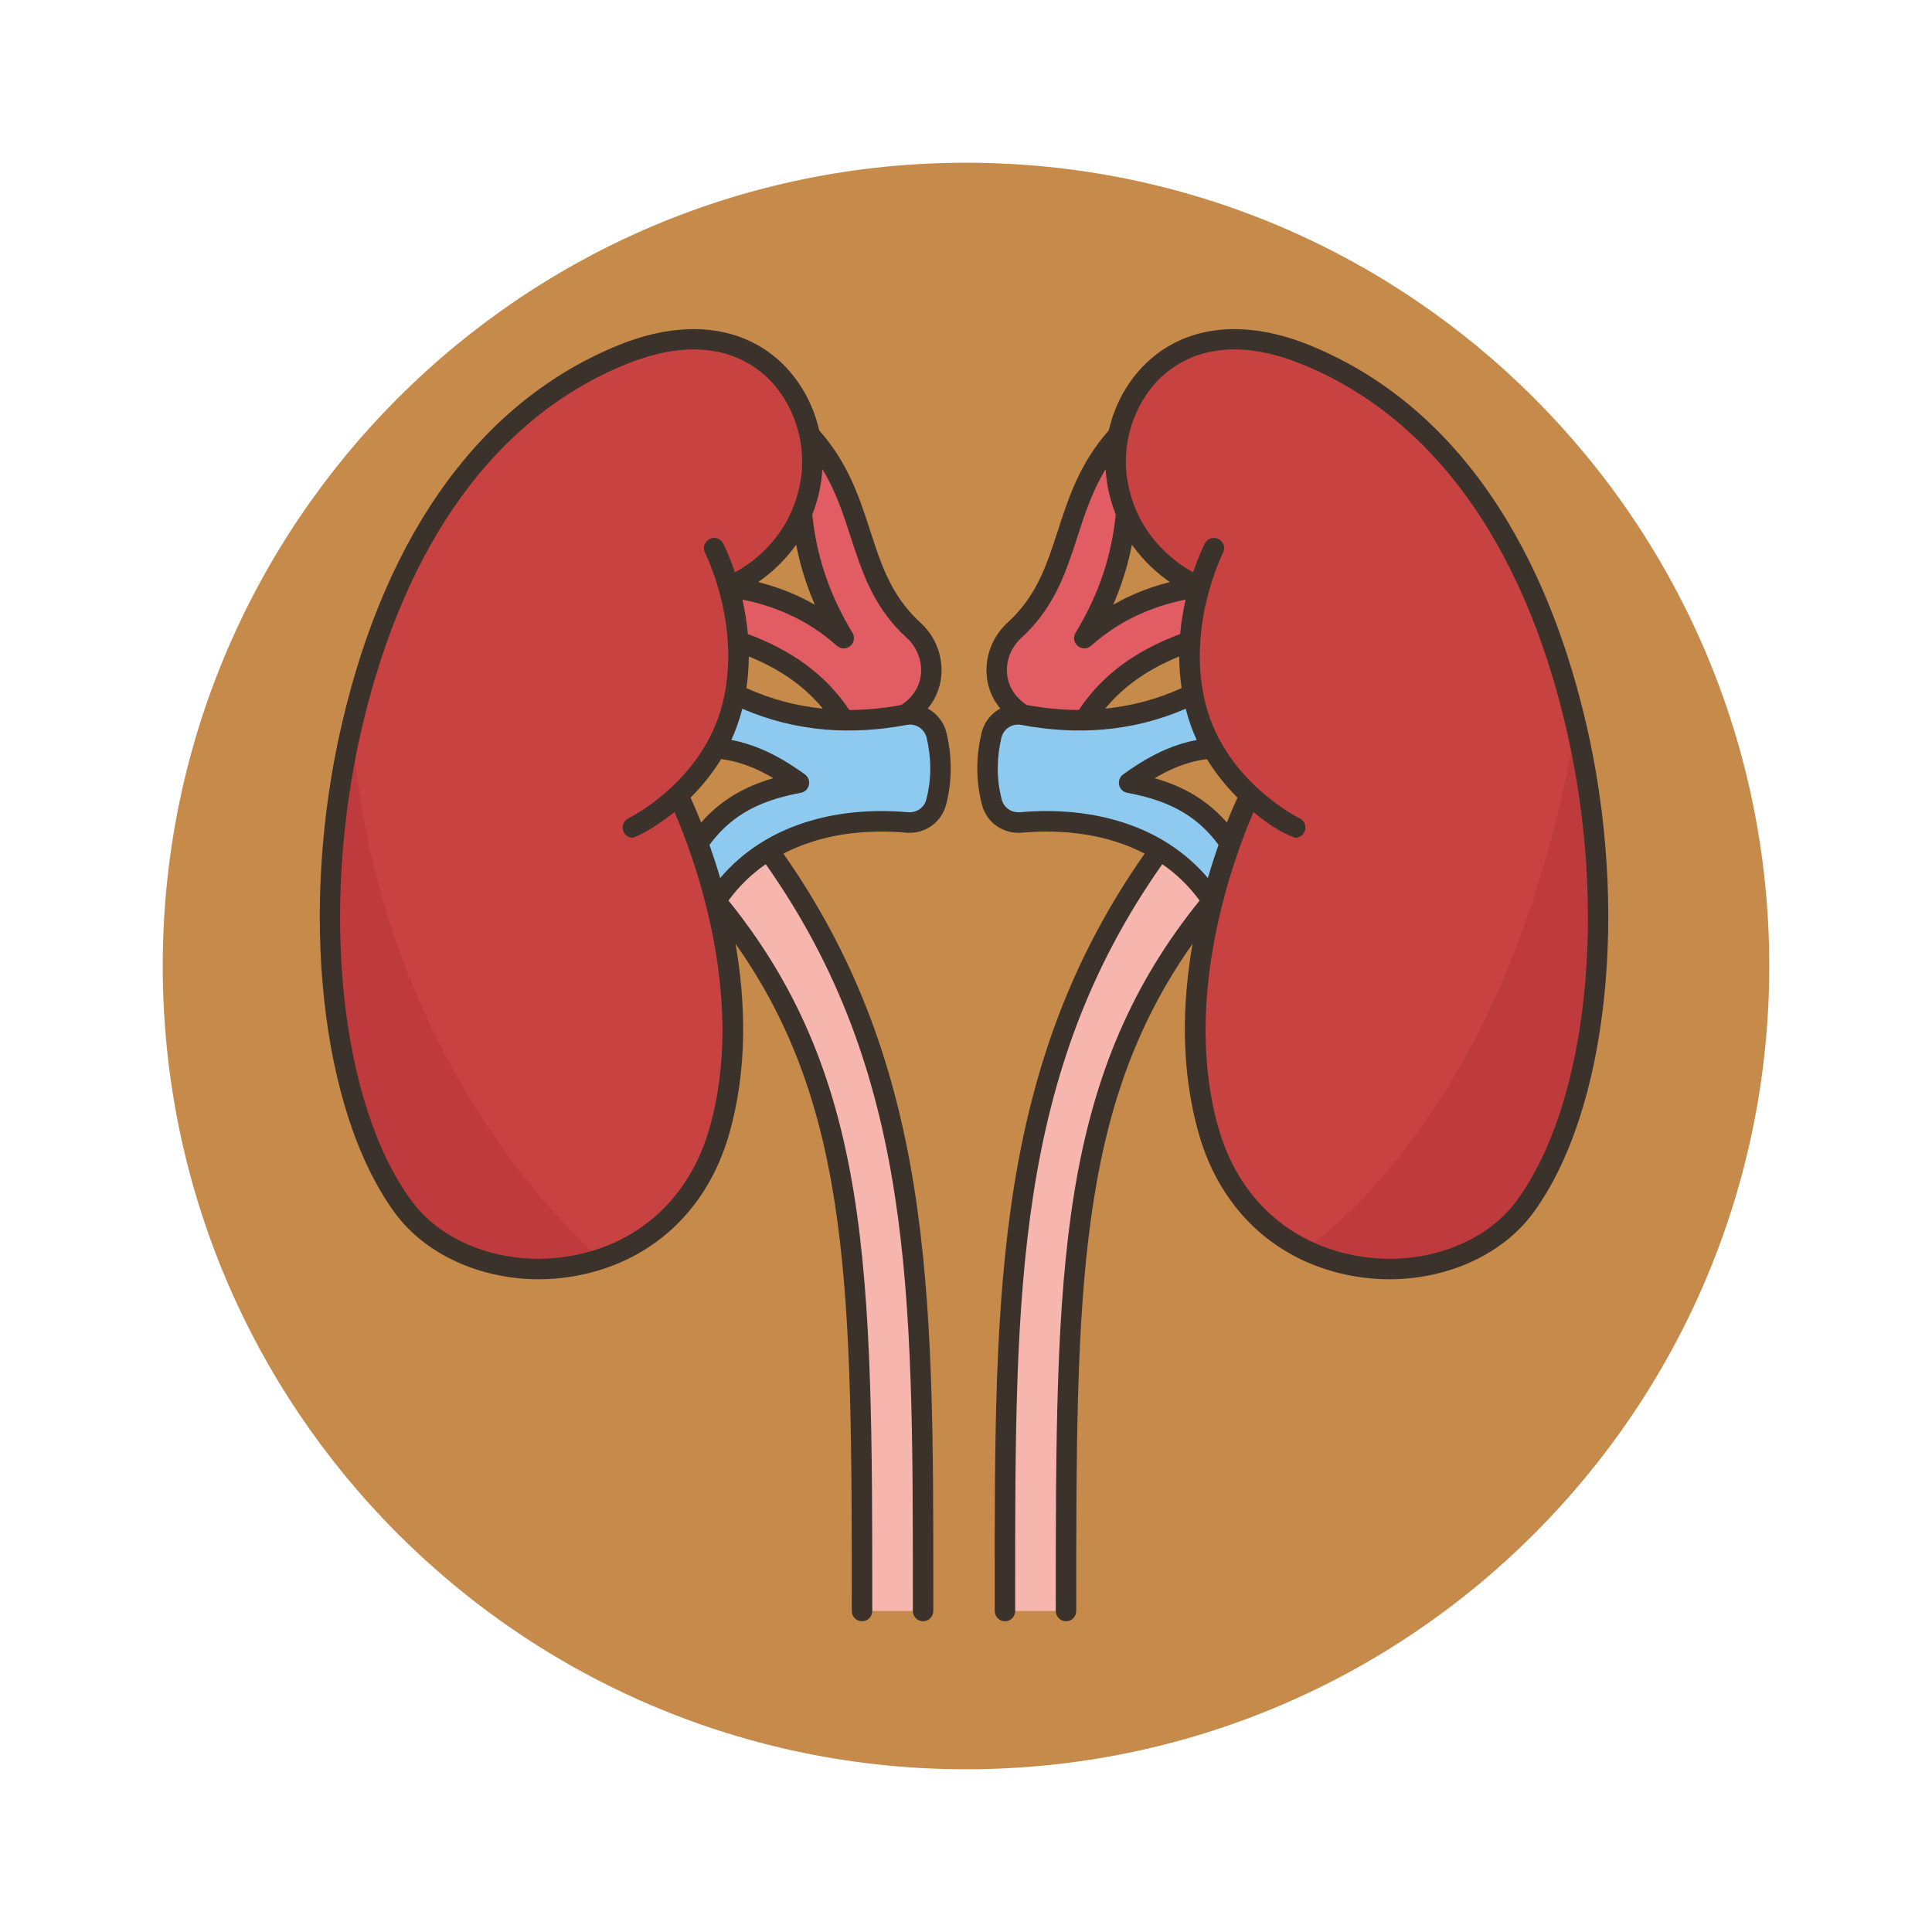 <svg xmlns="http://www.w3.org/2000/svg" xmlns:xlink="http://www.w3.org/1999/xlink" width="152" zoomAndPan="magnify" viewBox="0 0 114 114" height="152" preserveAspectRatio="xMidYMid meet" version="1.0"><defs><clipPath id="5e01450b90"><path d="M 0.602 0.602 L 95.398 0.602 L 95.398 95.398 L 0.602 95.398 Z M 0.602 0.602 " clip-rule="nonzero"/></clipPath><clipPath id="728d332a85"><path d="M 48 0.602 C 21.82 0.602 0.602 21.82 0.602 48 C 0.602 74.18 21.82 95.398 48 95.398 C 74.18 95.398 95.398 74.18 95.398 48 C 95.398 21.82 74.18 0.602 48 0.602 Z M 48 0.602 " clip-rule="nonzero"/></clipPath><clipPath id="99c40c3c31"><path d="M 0.602 0.602 L 95.398 0.602 L 95.398 95.398 L 0.602 95.398 Z M 0.602 0.602 " clip-rule="nonzero"/></clipPath><clipPath id="cef7faf3f9"><path d="M 48 0.602 C 21.82 0.602 0.602 21.82 0.602 48 C 0.602 74.18 21.82 95.398 48 95.398 C 74.18 95.398 95.398 74.18 95.398 48 C 95.398 21.82 74.18 0.602 48 0.602 Z M 48 0.602 " clip-rule="nonzero"/></clipPath><clipPath id="343c2ac403"><rect x="0" width="96" y="0" height="96"/></clipPath><clipPath id="d028a9db54"><path d="M 50 41 L 63 41 L 63 86.668 L 50 86.668 Z M 50 41 " clip-rule="nonzero"/></clipPath><clipPath id="ec8b18c3af"><path d="M 33 40 L 46 40 L 46 86.668 L 33 86.668 Z M 33 40 " clip-rule="nonzero"/></clipPath><clipPath id="2c8498b3df"><path d="M 9 10 L 48 10 L 48 86.668 L 9 86.668 Z M 9 10 " clip-rule="nonzero"/></clipPath><clipPath id="9b038336dd"><path d="M 48 10 L 86 10 L 86 86.668 L 48 86.668 Z M 48 10 " clip-rule="nonzero"/></clipPath><clipPath id="550645f6e9"><rect x="0" width="96" y="0" height="96"/></clipPath></defs><g transform="matrix(1, 0, 0, 1, 9, 9)"><g clip-path="url(#550645f6e9)"><g clip-path="url(#5e01450b90)"><g clip-path="url(#728d332a85)"><g transform="matrix(1, 0, 0, 1, 0, -0)"><g clip-path="url(#343c2ac403)"><g clip-path="url(#99c40c3c31)"><g clip-path="url(#cef7faf3f9)"><path fill="#c68a4a" d="M 0.602 0.602 L 95.398 0.602 L 95.398 95.398 L 0.602 95.398 Z M 0.602 0.602 " fill-opacity="1" fill-rule="nonzero"/></g></g></g></g></g></g><g clip-path="url(#d028a9db54)"><path fill="#f7b6ad" d="M 59.426 41.172 C 61.918 40.891 62.691 42.109 62.539 44.164 C 53.918 54.59 53.902 65.883 53.902 86.059 L 50.297 86.059 C 50.297 67.629 50.09 54.086 59.426 41.172 Z M 59.426 41.172 " fill-opacity="1" fill-rule="nonzero"/></g><g clip-path="url(#ec8b18c3af)"><path fill="#f7b6ad" d="M 36.34 41.172 C 45.676 54.086 45.469 67.629 45.469 86.059 L 41.863 86.059 C 41.863 65.883 41.848 54.59 33.227 44.164 C 33.281 40.926 34.43 40.168 36.34 41.172 Z M 36.34 41.172 " fill-opacity="1" fill-rule="nonzero"/></g><path fill="#e15c63" d="M 61.777 25.621 C 64.617 27.27 64.383 28.379 61.215 28.859 L 61.188 28.859 C 59.82 29.328 58.633 29.934 57.625 30.664 C 56.535 31.457 55.656 32.402 54.98 33.5 C 52.934 35.969 51.965 35.195 51.367 33.18 C 50.758 32.805 50.336 32.332 50.078 31.777 C 49.512 30.555 49.859 29.098 50.855 28.191 C 52.438 26.754 53.133 25.09 53.719 23.348 C 54.457 21.145 55.023 18.82 56.992 16.672 C 56.805 17.57 58.781 18.043 58.922 18.922 C 59.031 19.625 57.215 20.707 57.453 21.273 C 57.332 22.613 57.059 23.879 56.656 25.078 C 56.234 26.336 55.668 27.523 54.98 28.652 C 55.922 27.816 56.914 27.188 57.945 26.715 C 59.172 26.152 60.457 25.812 61.777 25.621 Z M 61.777 25.621 " fill-opacity="1" fill-rule="nonzero"/><path fill="#e15c63" d="M 44.91 28.191 C 45.906 29.098 46.254 30.555 45.688 31.777 C 45.43 32.332 45.008 32.805 44.398 33.18 C 43.098 36.074 41.898 35.988 40.785 33.5 C 40.109 32.402 39.23 31.457 38.141 30.664 C 37.133 29.934 35.945 29.328 34.578 28.859 L 34.551 28.859 C 31.434 28.012 31.699 26.836 33.988 25.621 C 35.312 25.812 36.594 26.152 37.82 26.715 C 38.852 27.188 39.844 27.816 40.785 28.652 C 40.098 27.523 39.531 26.336 39.109 25.078 C 38.707 23.879 38.434 22.613 38.312 21.273 C 38.551 20.707 36.523 18.801 36.633 18.098 C 36.773 17.219 38.961 17.57 38.777 16.672 C 40.742 18.82 41.309 21.145 42.047 23.348 C 42.633 25.09 43.328 26.754 44.91 28.191 Z M 44.91 28.191 " fill-opacity="1" fill-rule="nonzero"/><path fill="#8ecaef" d="M 61.188 38.449 C 62.125 39.023 62.906 39.777 63.586 40.762 C 66.43 43.918 64.785 44.188 62.539 44.164 C 61.699 42.902 60.641 41.914 59.426 41.172 C 58.68 40.719 57.879 40.359 57.027 40.09 C 55.258 39.527 53.289 39.352 51.238 39.531 C 50.453 39.598 49.723 39.098 49.523 38.332 C 49.344 37.633 49.262 36.93 49.27 36.215 C 49.281 35.617 49.355 35.012 49.5 34.406 C 49.695 33.562 50.52 33.02 51.367 33.18 C 52.598 33.414 53.805 33.52 54.98 33.5 C 55.32 33.492 55.656 33.477 55.988 33.449 C 57.863 33.293 59.664 32.805 61.395 31.961 C 61.441 32.219 65.016 32.309 65.082 32.57 C 65.316 33.461 62.141 34.438 62.543 35.152 C 61.668 35.211 60.84 35.434 60.047 35.773 C 59.203 36.133 58.402 36.621 57.625 37.188 C 59.031 37.441 60.195 37.844 61.188 38.449 Z M 61.188 38.449 " fill-opacity="1" fill-rule="nonzero"/><path fill="#8ecaef" d="M 46.496 36.215 C 46.504 36.93 46.422 37.633 46.242 38.332 C 46.043 39.098 45.312 39.598 44.527 39.531 C 42.477 39.352 40.508 39.527 38.738 40.09 C 37.891 40.359 37.086 40.719 36.34 41.172 C 35.125 41.914 34.066 42.902 33.227 44.164 C 29.52 43.926 29.344 42.711 32.184 40.762 C 32.859 39.777 33.641 39.023 34.578 38.449 C 35.57 37.844 36.738 37.441 38.141 37.188 C 37.363 36.621 36.562 36.133 35.719 35.773 C 34.93 35.434 34.098 35.211 33.223 35.152 C 33.625 34.438 31.035 32.852 31.266 31.961 C 31.336 31.695 34.324 32.219 34.371 31.961 C 36.102 32.805 37.902 33.293 39.777 33.449 C 40.109 33.477 40.445 33.492 40.785 33.5 C 41.961 33.52 43.168 33.414 44.398 33.18 C 45.246 33.02 46.07 33.562 46.266 34.406 C 46.41 35.012 46.484 35.617 46.496 36.215 Z M 46.496 36.215 " fill-opacity="1" fill-rule="nonzero"/><path fill="#c84242" d="M 80.984 62.203 C 78.316 65.852 72.543 66.953 68.012 64.746 C 65.488 63.516 63.348 61.258 62.352 57.84 C 60.938 53.004 61.57 47.965 62.539 44.164 C 62.871 42.867 63.242 41.715 63.586 40.762 C 64.219 38.996 64.758 37.926 64.758 37.926 C 63.988 37.211 63.188 36.293 62.543 35.152 C 62.141 34.438 61.801 33.637 61.57 32.746 C 61.5 32.48 61.441 32.219 61.395 31.961 C 61.191 30.883 61.156 29.832 61.215 28.859 C 61.289 27.629 61.523 26.516 61.777 25.621 C 61.695 25.59 58.781 24.465 57.453 21.273 C 57.215 20.707 57.031 20.074 56.918 19.371 C 56.777 18.492 56.805 17.57 56.988 16.672 C 57.797 12.77 61.625 9.336 68.012 11.918 C 68.023 11.918 68.031 11.926 68.043 11.93 C 75.918 15.125 81.387 22.645 83.992 33.789 C 86.598 44.934 85.145 56.516 80.984 62.203 Z M 80.984 62.203 " fill-opacity="1" fill-rule="nonzero"/><path fill="#c84242" d="M 38.848 19.371 C 38.738 20.074 38.551 20.707 38.312 21.273 C 36.988 24.465 34.07 25.59 33.988 25.621 C 34.246 26.516 34.477 27.629 34.551 28.859 C 34.609 29.832 34.574 30.883 34.371 31.961 C 34.324 32.219 34.266 32.48 34.199 32.746 C 33.969 33.637 33.625 34.438 33.223 35.152 C 32.578 36.293 31.777 37.211 31.012 37.926 C 31.012 37.926 31.547 38.996 32.184 40.762 C 32.523 41.715 32.895 42.867 33.227 44.164 C 34.195 47.965 34.828 53.004 33.418 57.84 C 32.242 61.848 29.504 64.262 26.414 65.293 C 22.141 66.719 17.191 65.5 14.781 62.203 C 10.625 56.516 9.168 44.934 11.773 33.789 C 14.23 23.273 19.242 15.984 26.414 12.512 C 26.844 12.305 27.281 12.109 27.723 11.93 C 34.129 9.324 37.969 12.762 38.777 16.672 C 38.961 17.57 38.988 18.492 38.848 19.371 Z M 38.848 19.371 " fill-opacity="1" fill-rule="nonzero"/><path fill="#be3a3c" d="M 83.992 33.789 C 81.453 48.539 75.449 59.074 68.012 64.746 C 72.543 66.953 78.316 65.852 80.984 62.203 C 85.145 56.516 86.598 44.934 83.992 33.789 Z M 83.992 33.789 " fill-opacity="1" fill-rule="nonzero"/><path fill="#be3a3c" d="M 11.773 33.789 C 9.168 44.934 10.625 56.516 14.781 62.203 C 17.191 65.5 22.141 66.719 26.414 65.293 C 18.262 57.789 12.586 46.207 11.773 33.789 Z M 11.773 33.789 " fill-opacity="1" fill-rule="nonzero"/><g clip-path="url(#2c8498b3df)"><path fill="#3a322b" d="M 45.742 32.809 C 45.941 32.57 46.105 32.312 46.234 32.031 C 46.898 30.602 46.52 28.836 45.316 27.742 C 43.785 26.352 43.145 24.715 42.621 23.152 C 42.527 22.875 42.434 22.594 42.344 22.309 C 41.711 20.352 41.051 18.328 39.34 16.398 C 38.945 14.664 38.004 13.082 36.637 11.992 C 34.312 10.141 31.066 9.918 27.496 11.367 C 19.473 14.629 13.832 22.332 11.188 33.652 C 8.613 44.652 9.895 56.543 14.293 62.559 C 16.102 65.027 19.348 66.484 22.785 66.484 C 23.48 66.484 24.188 66.426 24.891 66.301 C 29.367 65.512 32.684 62.492 33.996 58.012 C 35.137 54.105 34.992 50.102 34.402 46.691 C 41.258 56.402 41.262 67.309 41.262 86.059 C 41.262 86.391 41.531 86.664 41.863 86.664 C 42.199 86.664 42.469 86.391 42.469 86.059 C 42.469 76.012 42.469 68.078 41.375 61.355 C 40.242 54.391 37.953 49.059 33.984 44.137 C 34.602 43.297 35.336 42.578 36.184 41.992 C 44.871 54.328 44.867 67.172 44.863 84.867 L 44.863 86.059 C 44.863 86.391 45.133 86.664 45.469 86.664 C 45.801 86.664 46.07 86.391 46.07 86.059 L 46.07 84.867 C 46.074 75.895 46.074 68.141 44.926 60.977 C 43.707 53.367 41.254 47.117 37.223 41.367 C 37.754 41.094 38.32 40.859 38.922 40.668 C 40.582 40.137 42.453 39.961 44.477 40.133 C 45.57 40.227 46.555 39.531 46.824 38.48 C 47.02 37.738 47.109 36.973 47.098 36.207 C 47.09 35.57 47.008 34.914 46.855 34.266 C 46.703 33.617 46.285 33.102 45.742 32.809 Z M 39.445 19.465 C 39.484 19.203 39.512 18.945 39.527 18.684 C 40.324 19.992 40.766 21.355 41.195 22.684 C 41.289 22.969 41.383 23.258 41.477 23.539 C 42.027 25.176 42.758 27.055 44.508 28.641 C 45.32 29.383 45.582 30.566 45.141 31.523 C 44.938 31.957 44.621 32.312 44.176 32.602 C 43.133 32.793 42.109 32.891 41.113 32.895 C 40.426 31.855 39.547 30.941 38.496 30.176 C 37.531 29.477 36.398 28.883 35.129 28.414 C 35.062 27.68 34.945 26.996 34.809 26.379 C 35.809 26.582 36.723 26.875 37.57 27.266 C 38.602 27.734 39.52 28.34 40.383 29.105 C 40.5 29.207 40.641 29.258 40.785 29.258 C 40.922 29.258 41.059 29.211 41.172 29.117 C 41.402 28.926 41.453 28.594 41.301 28.34 C 40.621 27.219 40.074 26.059 39.684 24.883 C 39.301 23.75 39.051 22.566 38.93 21.363 C 39.156 20.789 39.336 20.16 39.445 19.465 Z M 39.555 32.816 C 37.996 32.66 36.48 32.254 35.043 31.602 C 35.137 30.965 35.18 30.336 35.184 29.734 C 36.16 30.133 37.031 30.605 37.789 31.156 C 38.461 31.645 39.051 32.203 39.555 32.816 Z M 39.082 26.684 C 38.754 26.496 38.418 26.32 38.074 26.164 C 37.336 25.824 36.562 25.555 35.734 25.348 C 36.438 24.863 37.266 24.145 37.977 23.141 C 38.117 23.863 38.305 24.574 38.539 25.27 C 38.695 25.746 38.879 26.215 39.082 26.684 Z M 32.836 57.668 C 31.66 61.691 28.688 64.402 24.684 65.109 C 20.957 65.766 17.176 64.453 15.27 61.844 C 11.059 56.09 9.863 44.609 12.359 33.926 C 14.914 23.008 20.305 15.594 27.949 12.488 C 31.984 10.852 34.492 11.828 35.887 12.941 C 37.676 14.367 38.625 16.91 38.254 19.273 C 37.73 22.578 35.457 24.18 34.363 24.773 C 34.027 23.766 33.707 23.137 33.672 23.066 C 33.52 22.77 33.156 22.656 32.859 22.809 C 32.562 22.965 32.449 23.328 32.602 23.625 C 32.625 23.668 34.812 27.996 33.613 32.594 C 32.43 37.145 28.125 39.262 28.082 39.285 C 27.781 39.43 27.656 39.789 27.797 40.09 C 27.902 40.309 28.117 40.434 28.344 40.434 C 29.125 40.137 29.957 39.566 30.801 38.918 C 31.879 41.402 35.113 49.883 32.836 57.668 Z M 35.484 36.328 C 35.859 36.492 36.238 36.684 36.633 36.918 C 35.738 37.176 34.953 37.512 34.266 37.934 C 33.559 38.363 32.934 38.895 32.371 39.535 C 32.117 38.891 31.895 38.391 31.746 38.066 C 32.371 37.441 33.004 36.688 33.551 35.793 C 34.191 35.871 34.828 36.051 35.484 36.328 Z M 45.656 38.18 C 45.535 38.656 45.082 38.969 44.578 38.926 C 42.398 38.738 40.371 38.938 38.555 39.512 C 36.5 40.164 34.801 41.273 33.496 42.809 C 33.285 42.094 33.07 41.438 32.863 40.852 C 33.449 40.062 34.113 39.441 34.891 38.969 C 35.789 38.418 36.887 38.031 38.25 37.781 C 38.488 37.738 38.676 37.559 38.73 37.32 C 38.785 37.082 38.691 36.84 38.496 36.695 C 37.598 36.047 36.77 35.562 35.957 35.215 C 35.348 34.957 34.75 34.773 34.152 34.66 C 34.402 34.117 34.617 33.527 34.781 32.898 C 34.789 32.871 34.793 32.848 34.801 32.82 C 36.371 33.5 38.023 33.91 39.727 34.051 C 41.262 34.176 42.871 34.082 44.512 33.773 C 45.043 33.672 45.555 34.012 45.68 34.543 C 45.812 35.105 45.883 35.672 45.891 36.227 C 45.902 36.883 45.824 37.539 45.656 38.18 Z M 45.656 38.18 " fill-opacity="1" fill-rule="nonzero"/></g><g clip-path="url(#9b038336dd)"><path fill="#3a322b" d="M 84.582 33.652 C 81.934 22.332 76.297 14.629 68.27 11.367 C 64.699 9.918 61.453 10.141 59.129 11.992 C 57.762 13.082 56.82 14.664 56.426 16.398 C 54.715 18.328 54.055 20.352 53.422 22.309 C 53.332 22.594 53.238 22.875 53.145 23.152 C 52.621 24.715 51.98 26.352 50.449 27.742 C 49.246 28.836 48.867 30.602 49.531 32.031 C 49.66 32.312 49.828 32.57 50.023 32.809 C 49.48 33.102 49.062 33.617 48.914 34.266 C 48.758 34.914 48.676 35.57 48.668 36.207 C 48.656 36.973 48.746 37.734 48.941 38.48 C 49.211 39.531 50.199 40.23 51.289 40.133 C 53.312 39.961 55.184 40.137 56.848 40.668 C 57.445 40.855 58.012 41.094 58.543 41.367 C 54.512 47.117 52.059 53.367 50.84 60.977 C 49.691 68.141 49.691 75.891 49.695 84.867 L 49.695 86.059 C 49.695 86.391 49.965 86.664 50.297 86.664 C 50.633 86.664 50.902 86.391 50.902 86.059 L 50.902 84.867 C 50.898 67.172 50.895 54.328 59.582 41.992 C 60.43 42.578 61.164 43.293 61.785 44.137 C 57.812 49.059 55.527 54.391 54.391 61.355 C 53.297 68.078 53.297 76.012 53.297 86.059 C 53.297 86.391 53.57 86.664 53.902 86.664 C 54.234 86.664 54.504 86.391 54.504 86.059 C 54.504 67.309 54.508 56.402 61.367 46.691 C 60.773 50.102 60.629 54.105 61.77 58.012 C 63.082 62.492 66.398 65.512 70.875 66.301 C 71.578 66.426 72.285 66.484 72.984 66.484 C 76.418 66.484 79.664 65.027 81.473 62.559 C 85.875 56.543 87.152 44.652 84.582 33.652 Z M 51.262 28.641 C 53.008 27.055 53.738 25.176 54.289 23.539 C 54.387 23.258 54.477 22.973 54.57 22.684 C 55 21.355 55.441 19.992 56.238 18.684 C 56.254 18.945 56.281 19.203 56.32 19.465 C 56.43 20.16 56.609 20.789 56.836 21.363 C 56.715 22.566 56.465 23.75 56.086 24.887 C 55.691 26.059 55.145 27.219 54.465 28.34 C 54.312 28.594 54.367 28.926 54.594 29.117 C 54.707 29.211 54.844 29.258 54.98 29.258 C 55.125 29.258 55.27 29.207 55.383 29.105 C 56.246 28.34 57.164 27.734 58.195 27.266 C 59.047 26.875 59.957 26.582 60.957 26.379 C 60.82 26.996 60.703 27.68 60.637 28.414 C 59.367 28.883 58.234 29.477 57.27 30.176 C 56.219 30.941 55.344 31.855 54.656 32.895 C 53.656 32.891 52.633 32.793 51.59 32.602 C 51.145 32.312 50.828 31.957 50.625 31.523 C 50.184 30.566 50.445 29.383 51.262 28.641 Z M 57.227 25.27 C 57.461 24.574 57.648 23.863 57.793 23.141 C 58.5 24.145 59.332 24.863 60.031 25.348 C 59.203 25.555 58.43 25.824 57.695 26.164 C 57.348 26.32 57.012 26.496 56.684 26.684 C 56.887 26.215 57.07 25.746 57.227 25.27 Z M 60.723 31.602 C 59.285 32.254 57.77 32.66 56.211 32.816 C 56.715 32.203 57.305 31.645 57.98 31.156 C 58.734 30.605 59.609 30.133 60.582 29.734 C 60.586 30.336 60.629 30.965 60.723 31.602 Z M 57.211 39.512 C 55.395 38.938 53.371 38.738 51.188 38.926 C 50.684 38.969 50.23 38.656 50.109 38.18 C 49.941 37.539 49.863 36.883 49.875 36.227 C 49.883 35.676 49.953 35.109 50.086 34.543 C 50.211 34.012 50.727 33.672 51.254 33.773 C 52.895 34.082 54.504 34.176 56.039 34.051 C 57.742 33.914 59.395 33.5 60.965 32.82 C 60.973 32.848 60.977 32.871 60.984 32.898 C 61.148 33.531 61.363 34.117 61.613 34.664 C 61.016 34.773 60.418 34.957 59.809 35.215 C 58.996 35.562 58.168 36.047 57.273 36.695 C 57.074 36.84 56.984 37.086 57.035 37.32 C 57.09 37.559 57.277 37.738 57.516 37.781 C 58.879 38.031 59.977 38.418 60.875 38.969 C 61.652 39.441 62.316 40.062 62.902 40.852 C 62.695 41.438 62.48 42.098 62.273 42.809 C 60.965 41.273 59.266 40.164 57.211 39.512 Z M 62.219 35.793 C 62.762 36.688 63.395 37.441 64.02 38.066 C 63.871 38.387 63.648 38.891 63.395 39.535 C 62.832 38.895 62.207 38.363 61.504 37.934 C 60.812 37.512 60.031 37.176 59.133 36.918 C 59.527 36.684 59.91 36.488 60.281 36.328 C 60.938 36.051 61.574 35.871 62.219 35.793 Z M 80.5 61.844 C 78.59 64.453 74.809 65.766 71.086 65.109 C 67.078 64.402 64.105 61.691 62.93 57.668 C 60.652 49.883 63.887 41.402 64.965 38.918 C 65.746 39.566 66.551 40.121 67.422 40.434 C 67.648 40.434 67.863 40.309 67.965 40.09 C 68.109 39.789 67.984 39.43 67.684 39.285 C 67.641 39.262 63.336 37.145 62.152 32.594 C 60.961 28.008 63.129 23.691 63.164 23.625 C 63.316 23.328 63.203 22.965 62.906 22.809 C 62.609 22.656 62.246 22.77 62.094 23.066 C 62.059 23.137 61.738 23.766 61.402 24.77 C 60.312 24.168 58.031 22.547 57.512 19.273 C 57.141 16.91 58.09 14.367 59.879 12.941 C 61.273 11.828 63.781 10.852 67.816 12.488 C 75.465 15.594 80.852 23.008 83.406 33.926 C 85.902 44.609 84.707 56.09 80.5 61.844 Z M 80.5 61.844 " fill-opacity="1" fill-rule="nonzero"/></g></g></g></svg>